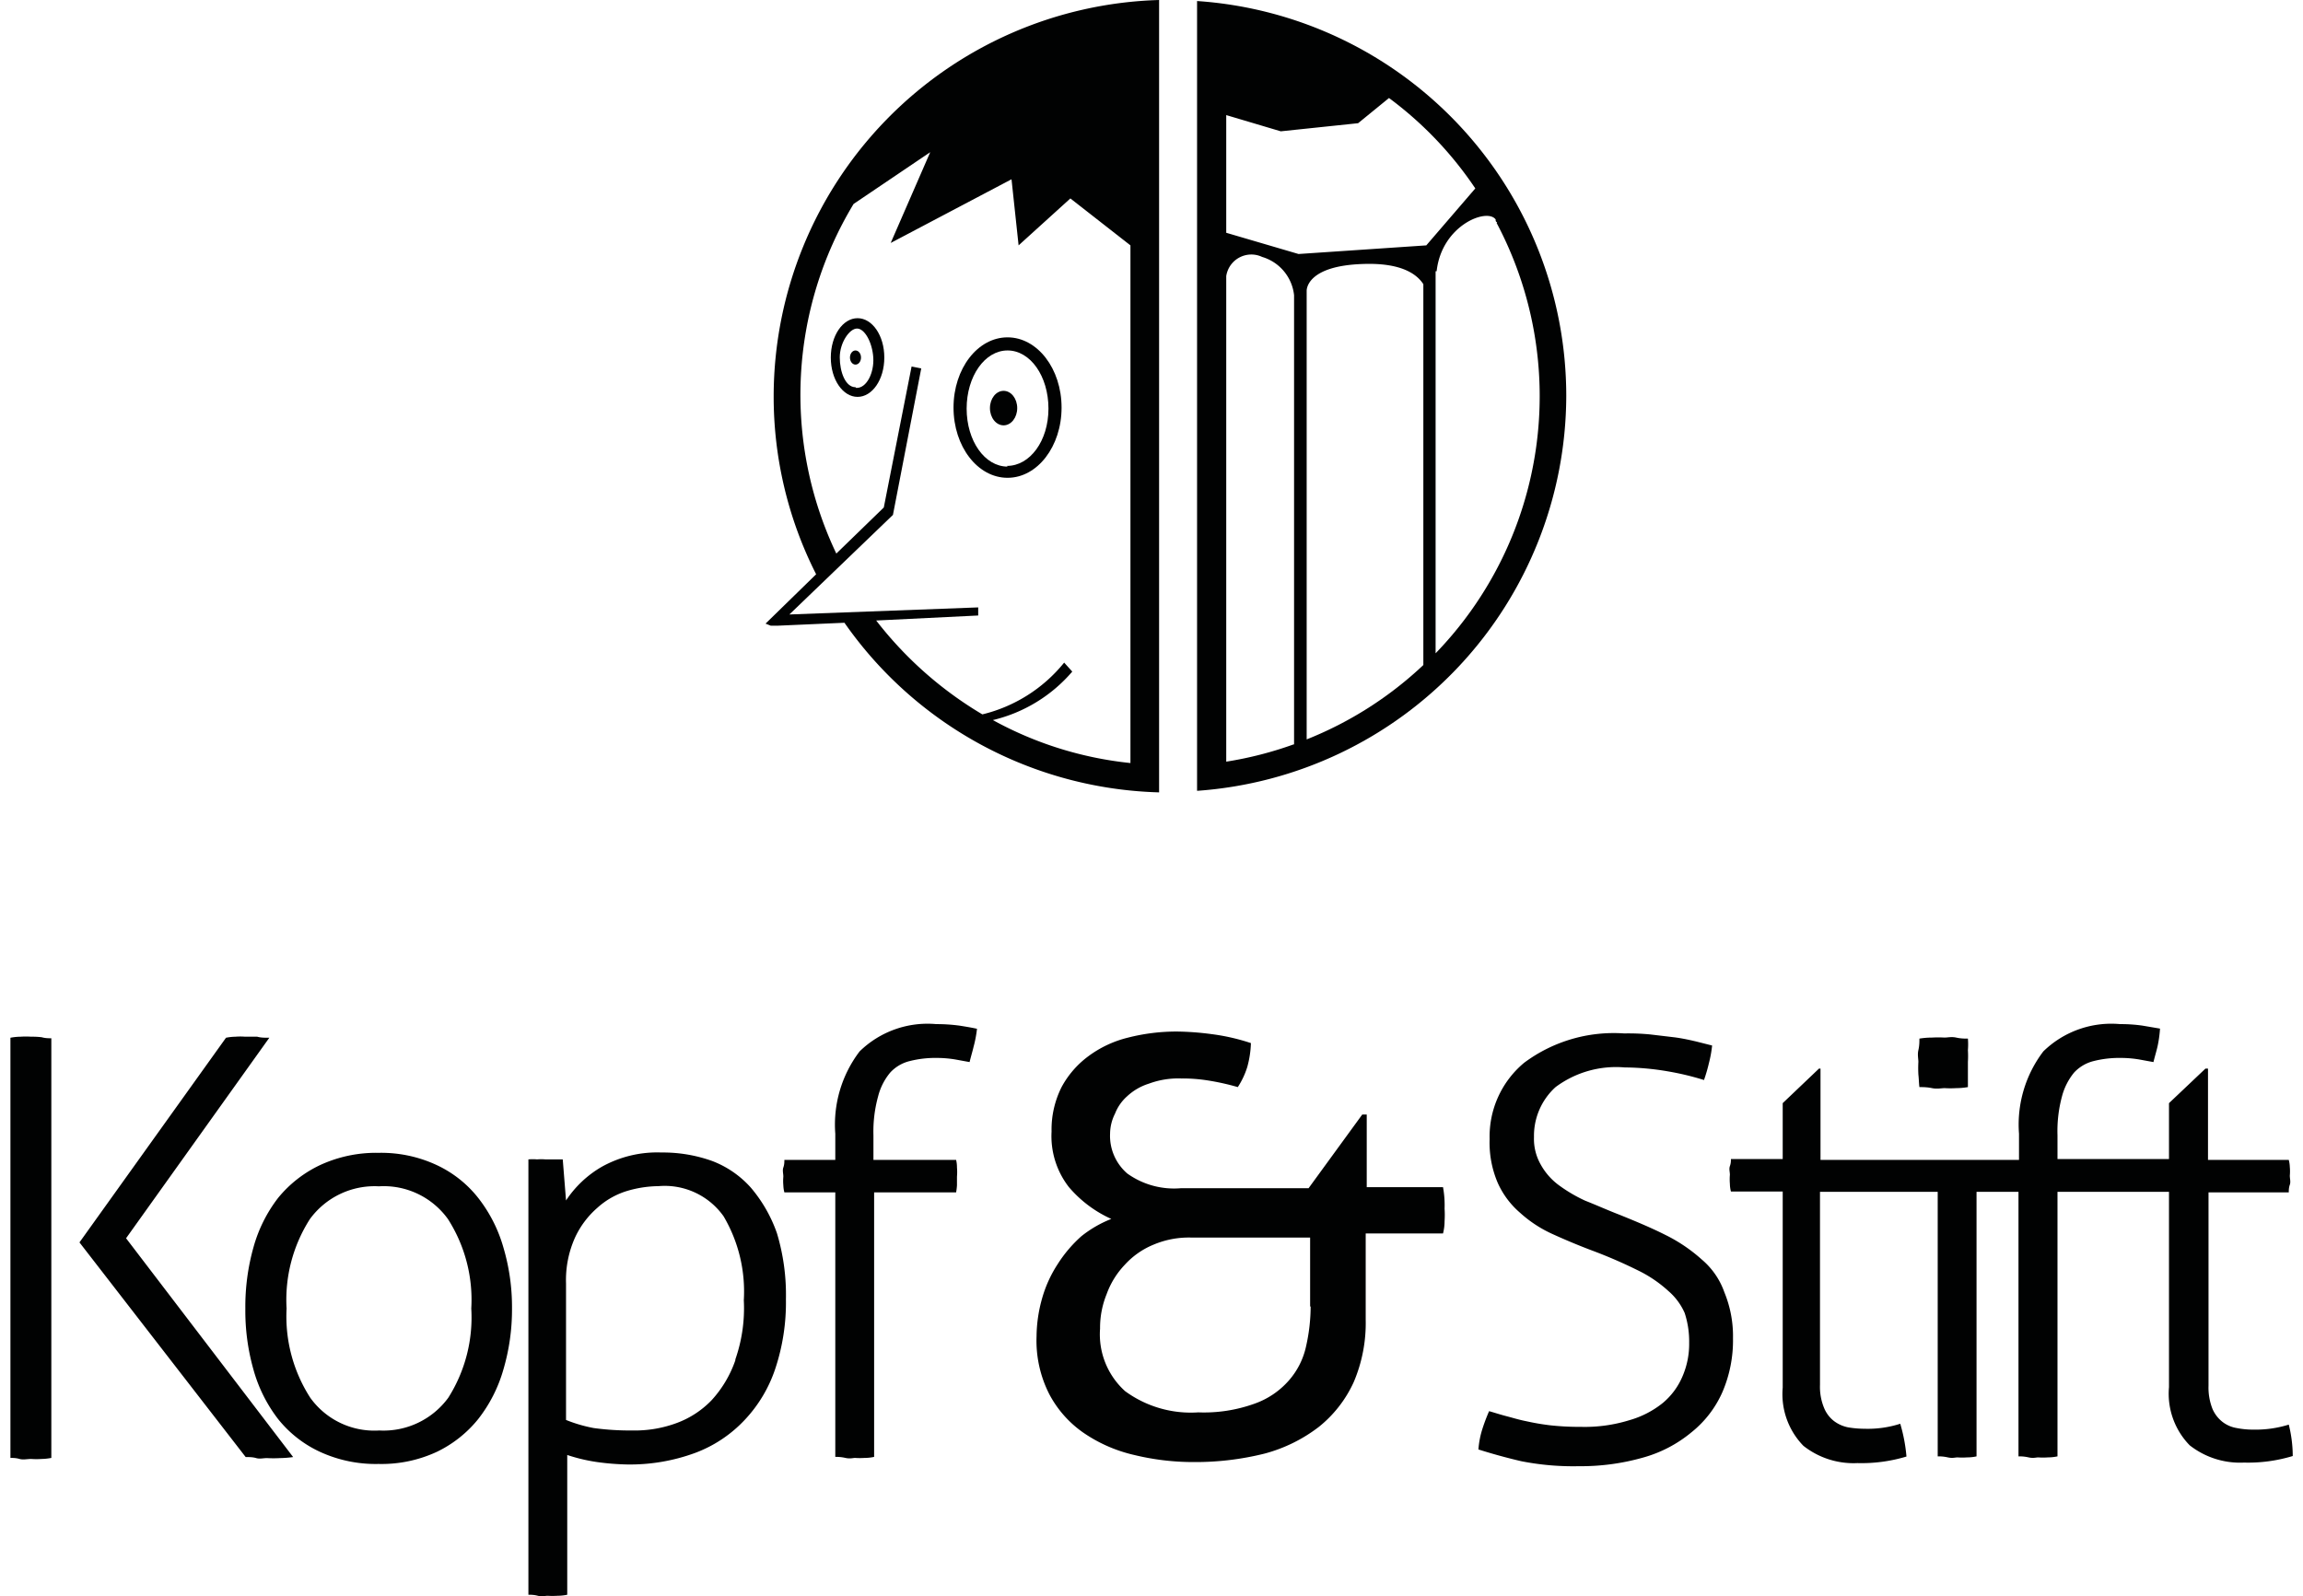 <?xml version="1.0"?>
<svg xmlns="http://www.w3.org/2000/svg" viewBox="0 0 132.22 92.51" width="75" height="52"><defs><style>.cls-1{fill:none;}.cls-2{fill:#010202;}</style></defs><g id="Ebene_2" data-name="Ebene 2"><g id="Ebene_1-2" data-name="Ebene 1"><path class="cls-1" d="M72.49,14.87A1.47,1.47,0,0,0,70.41,16V44.1a18.58,18.58,0,0,0,3.9-1v-26A2.48,2.48,0,0,0,72.49,14.87Z"/><path class="cls-1" d="M61.43,11.5l-3,2.72L58,10.39l-7,3.69,2.31-5.3-4.47,3.1a21.37,21.37,0,0,0-1,20.25l2.75-2.66,1.58-8.19.56.11-1.64,8.49-6,5.77,11-.41,0,.46-5.91.3a21.1,21.1,0,0,0,6.15,5.44,8.67,8.67,0,0,0,4.74-3l.47.52a9,9,0,0,1-4.6,2.81,21.74,21.74,0,0,0,8,2.52V14.22ZM49.08,23c-.85,0-1.55-1-1.55-2.28s.7-2.28,1.55-2.28,1.55,1,1.55,2.28S49.93,23,49.08,23Zm8.69,4.68c-1.73,0-3.13-1.81-3.13-4.06s1.4-4.07,3.13-4.07,3.13,1.81,3.13,4.07S59.5,27.71,57.77,27.71Z"/><path class="cls-1" d="M68.75,44.31V1.58h0V44.31Z"/><path class="cls-1" d="M57.74,20.31c-1.32,0-2.37,1.49-2.37,3.37S56.42,27,57.74,27s2.37-1.49,2.37-3.36S59.06,20.31,57.74,20.31Zm-.2,4.33a1,1,0,1,1,.79-1A.92.92,0,0,1,57.54,24.64Z"/><path class="cls-1" d="M49.08,19.08c-.47,0-1,.79-1,1.67s.33,1.73.91,1.73,1.11-.74,1.06-1.73S49.55,19.08,49.08,19.08ZM49,21.13a.38.38,0,0,1-.32-.41c0-.2.15-.41.32-.41a.37.37,0,0,1,.32.41C49.25,21,49.14,21.13,49,21.13Z"/><path class="cls-1" d="M79.87,5.68,78.08,7.14l-4.48.47-3.16-.94v6.85l4.19,1.23,7.46-.53,2.84-3.3A21,21,0,0,0,79.87,5.68Z"/><path class="cls-1" d="M86.1,12.88s0,0,0-.06,0-.06-.06-.09h0s0,0,0-.06c-.49-.67-3.13.35-3.42,3V37.81a21.39,21.39,0,0,0,6-14.89A20.89,20.89,0,0,0,86.1,12.88Z"/><path class="cls-1" d="M78.29,15.28c-3.08.11-3.22,1.37-3.22,1.55v26a21.54,21.54,0,0,0,6.76-4.31V16.45C81.48,15.86,80.54,15.19,78.29,15.28Z"/><path class="cls-2" d="M57.77,19.55c-1.73,0-3.13,1.81-3.13,4.07s1.4,4.07,3.13,4.07,3.13-1.82,3.13-4.07S59.5,19.55,57.77,19.55Zm0,7.49c-1.32,0-2.37-1.49-2.37-3.36s1.05-3.37,2.37-3.37,2.37,1.49,2.37,3.37S59.06,27,57.74,27Z"/><ellipse class="cls-2" cx="57.54" cy="23.65" rx="0.79" ry="1"/><path class="cls-2" d="M49.08,18.44c-.85,0-1.55,1-1.55,2.28S48.23,23,49.08,23s1.55-1,1.55-2.28S49.93,18.44,49.08,18.44Zm-.12,4c-.58,0-.91-.88-.91-1.73s.56-1.67,1-1.67.88.79.94,1.67S49.61,22.51,49,22.48Z"/><ellipse class="cls-2" cx="48.96" cy="20.72" rx="0.32" ry="0.41"/><path class="cls-2" d="M90.14,22.94A22.94,22.94,0,0,0,68.75.06V1.58h0V44.31h0v1.52A23,23,0,0,0,90.14,22.94Zm-15.8,20.2a21.23,21.23,0,0,1-3.9,1V16a1.47,1.47,0,0,1,2.08-1.11,2.6,2.6,0,0,1,1.85,2.22V43.14Zm7.52-4.6a21.35,21.35,0,0,1-6.76,4.31v-26c0-.18.14-1.44,3.22-1.55,2.25-.09,3.16.58,3.54,1.17ZM74.63,14.72l-4.19-1.23V6.67l3.16.94,4.48-.47,1.79-1.46a21.24,21.24,0,0,1,5,5.24l-2.84,3.3Zm8,1c.29-2.67,2.93-3.69,3.42-3,0,0,0,0,0,.06h0s0,.06.06.09,0,0,0,.06a21.43,21.43,0,0,1-3.54,24.93V15.72Z"/><path class="cls-2" d="M44.22,22.94a22.75,22.75,0,0,0,2.46,10.34l-2.93,2.86.3.12.41,0,3.86-.17a23,23,0,0,0,18.23,9.83V0A23,23,0,0,0,44.22,22.94Zm12.7,18.79a8.72,8.72,0,0,0,4.6-2.81l-.47-.52a8.74,8.74,0,0,1-4.74,3,21.89,21.89,0,0,1-6.15-5.44l5.91-.29,0-.47-10.94.41,6-5.77,1.64-8.49-.56-.11L50.6,29.41l-2.75,2.67a21.39,21.39,0,0,1,1-20.26l4.44-3L51,14.08l7-3.69.41,3.83,3-2.72,3.48,2.72v30A21,21,0,0,1,56.92,41.73Z"/><path class="cls-2" d="M1.2,60.08a4.51,4.51,0,0,0-.61,0,3.25,3.25,0,0,0-.59.06V84.49c.15,0,.32,0,.53.06s.44,0,.67,0a4.16,4.16,0,0,0,.61,0,3.2,3.2,0,0,0,.56-.06V60.17c-.15,0-.35,0-.56-.06A4.51,4.51,0,0,0,1.2,60.08ZM15,60.14c-.26,0-.49,0-.7-.06l-.7,0a3.51,3.51,0,0,0-.56,0,3.09,3.09,0,0,0-.55.06L4,72l9.63,12.44c.2,0,.41,0,.61.06s.41,0,.62,0a6.7,6.7,0,0,0,.76,0,6,6,0,0,0,.76-.06L6.7,71.76ZM27.1,69.42a6.61,6.61,0,0,0-2.4-1.9,7.6,7.6,0,0,0-3.37-.71,7.72,7.72,0,0,0-3.39.71,7,7,0,0,0-2.43,1.9,8.32,8.32,0,0,0-1.43,2.87,12.67,12.67,0,0,0-.47,3.54,12.52,12.52,0,0,0,.47,3.54,8.32,8.32,0,0,0,1.43,2.87,6.71,6.71,0,0,0,2.43,1.9,7.72,7.72,0,0,0,3.39.7,7.6,7.6,0,0,0,3.37-.7,6.94,6.94,0,0,0,2.4-1.9,8.37,8.37,0,0,0,1.46-2.87,12.31,12.31,0,0,0,.5-3.54,12.16,12.16,0,0,0-.5-3.54A8.37,8.37,0,0,0,27.1,69.42ZM25.37,81a4.65,4.65,0,0,1-4,1.9,4.57,4.57,0,0,1-4-1.9A8.7,8.7,0,0,1,16,75.83a8.68,8.68,0,0,1,1.35-5.18,4.64,4.64,0,0,1,4-1.9,4.58,4.58,0,0,1,4,1.9,8.68,8.68,0,0,1,1.35,5.18A8.7,8.7,0,0,1,25.37,81ZM42.9,68.83a5.72,5.72,0,0,0-2.25-1.55,8.45,8.45,0,0,0-2.93-.49,6.59,6.59,0,0,0-3.48.84,6.2,6.2,0,0,0-2.05,1.94L32,67.19l-.5,0c-.2,0-.38,0-.5,0a3,3,0,0,0-.49,0,2.77,2.77,0,0,0-.5,0V92.42c.14,0,.32,0,.55.06s.41,0,.56,0a4.59,4.59,0,0,0,.56,0,3,3,0,0,0,.58-.06v-8.1a10,10,0,0,0,1.73.41,14.61,14.61,0,0,0,1.75.14,10.94,10.94,0,0,0,3.93-.67,7.55,7.55,0,0,0,2.86-1.9,8,8,0,0,0,1.79-3,12.15,12.15,0,0,0,.61-4,12.4,12.4,0,0,0-.52-3.83A8.28,8.28,0,0,0,42.9,68.83Zm-.9,10a6.63,6.63,0,0,1-1.38,2.32,5.4,5.4,0,0,1-2.08,1.34,7,7,0,0,1-2.51.41,15.82,15.82,0,0,1-2.23-.14,8.45,8.45,0,0,1-1.61-.47V74.39a6,6,0,0,1,.53-2.69A5.15,5.15,0,0,1,34,70,4.52,4.52,0,0,1,35.79,69a6.58,6.58,0,0,1,1.76-.26,4.18,4.18,0,0,1,3.77,1.75,8.58,8.58,0,0,1,1.17,4.86A9,9,0,0,1,42,78.78ZM53.64,59.35a5.63,5.63,0,0,0-4.44,1.58,7,7,0,0,0-1.41,4.77v1.52H44.84c0,.12,0,.27-.06.44s0,.35,0,.53a2.64,2.64,0,0,0,0,.5,1.76,1.76,0,0,0,.06.41h2.95V84.43c.15,0,.32,0,.59.06s.44,0,.55,0a4.11,4.11,0,0,0,.56,0,2.55,2.55,0,0,0,.55-.06V69.1h4.75a3.53,3.53,0,0,0,.05-.41c0-.15,0-.32,0-.5a3.14,3.14,0,0,0,0-.53,1.84,1.84,0,0,0-.05-.44H50V65.79a7.67,7.67,0,0,1,.27-2.25,3.5,3.5,0,0,1,.7-1.38,2.26,2.26,0,0,1,1.14-.67,6,6,0,0,1,1.55-.18,6.5,6.5,0,0,1,1.09.09l.82.15c.08-.33.17-.62.23-.88A6.89,6.89,0,0,0,56,59.62c-.27-.06-.62-.12-1-.18A9.87,9.87,0,0,0,53.64,59.35Zm24.94,9.51V64.59h-.26l-3.11,4.27h-7.4a4.65,4.65,0,0,1-3.1-.85,2.88,2.88,0,0,1-1-2.31A2.64,2.64,0,0,1,64,64.53a2.6,2.6,0,0,1,.7-1,3.28,3.28,0,0,1,1.26-.73,4.89,4.89,0,0,1,1.87-.3,9.34,9.34,0,0,1,1.58.12,14.15,14.15,0,0,1,1.7.38,4.61,4.61,0,0,0,.55-1.17,5.81,5.81,0,0,0,.21-1.38,12,12,0,0,0-2.28-.52,16.56,16.56,0,0,0-2-.15,11.37,11.37,0,0,0-2.83.35,6.39,6.39,0,0,0-2.32,1.09A5.42,5.42,0,0,0,60.9,63a5.49,5.49,0,0,0-.58,2.58,4.81,4.81,0,0,0,1,3.21,7,7,0,0,0,2.46,1.85,6.68,6.68,0,0,0-1.73,1,7.59,7.59,0,0,0-1.37,1.61,7.23,7.23,0,0,0-.91,2,8.3,8.3,0,0,0-.32,2.2,6.83,6.83,0,0,0,.73,3.33,6.29,6.29,0,0,0,2,2.26,8.56,8.56,0,0,0,2.93,1.28,14.49,14.49,0,0,0,3.45.41,16.52,16.52,0,0,0,4.1-.49,8.91,8.91,0,0,0,3.16-1.56,7.09,7.09,0,0,0,2-2.57,8.71,8.71,0,0,0,.7-3.63v-5H83a2.88,2.88,0,0,0,.09-.71,5.7,5.7,0,0,0,0-.73A5.78,5.78,0,0,0,83,68.8H78.58Zm-3.25,6.85A10.49,10.49,0,0,1,75.07,78a4.41,4.41,0,0,1-1,2,4.74,4.74,0,0,1-2,1.35,8.64,8.64,0,0,1-3.25.5,6.44,6.44,0,0,1-4.24-1.23A4.43,4.43,0,0,1,63.13,77a5.19,5.19,0,0,1,.38-2,4.84,4.84,0,0,1,1.05-1.7,4.61,4.61,0,0,1,1.67-1.17,5.25,5.25,0,0,1,2.19-.41H75.3v4ZM98,73a9.29,9.29,0,0,0-2.11-1.43c-.81-.41-1.72-.79-2.66-1.17-.7-.27-1.34-.56-2-.82a8.68,8.68,0,0,1-1.58-.94,3.73,3.73,0,0,1-1-1.17,3,3,0,0,1-.38-1.58A3.81,3.81,0,0,1,89.52,63a5.86,5.86,0,0,1,4-1.14,15.34,15.34,0,0,1,2.52.23,16,16,0,0,1,2.08.5,9.53,9.53,0,0,0,.29-1,6.76,6.76,0,0,0,.18-1l-.91-.23c-.38-.09-.79-.18-1.23-.24l-1.43-.17a13,13,0,0,0-1.53-.06,8.68,8.68,0,0,0-5.79,1.7,5.56,5.56,0,0,0-2,4.42,5.91,5.91,0,0,0,.47,2.54,4.94,4.94,0,0,0,1.29,1.73,7.22,7.22,0,0,0,1.87,1.23c.7.32,1.46.64,2.25.94a28.27,28.27,0,0,1,2.75,1.19,7.4,7.4,0,0,1,1.73,1.18A3.59,3.59,0,0,1,97,76.09a5.29,5.29,0,0,1,.26,1.73,4.72,4.72,0,0,1-.38,1.93,4.08,4.08,0,0,1-1.14,1.55,5.46,5.46,0,0,1-1.93,1,8.75,8.75,0,0,1-2.81.39,15.58,15.58,0,0,1-1.79-.09,13.93,13.93,0,0,1-1.4-.24c-.41-.08-.79-.2-1.14-.29s-.68-.2-1-.29a10.59,10.59,0,0,0-.38,1A5.23,5.23,0,0,0,85.05,84c.76.24,1.58.47,2.48.68a15.5,15.5,0,0,0,3.34.29,13.18,13.18,0,0,0,3.72-.5A7.54,7.54,0,0,0,97.4,83a6.16,6.16,0,0,0,1.78-2.31,7.58,7.58,0,0,0,.62-3.14,6.68,6.68,0,0,0-.5-2.66A4.38,4.38,0,0,0,98,73ZM110.6,63c.2,0,.44,0,.73.06s.55,0,.73,0a5.64,5.64,0,0,0,.67,0,4.08,4.08,0,0,0,.68-.06c0-.2,0-.44,0-.73s0-.53,0-.73a5.88,5.88,0,0,0,0-.68,4.17,4.17,0,0,0,0-.67c-.18,0-.41,0-.68-.06s-.49,0-.67,0a6.63,6.63,0,0,0-.73,0,4.44,4.44,0,0,0-.73.06c0,.18,0,.41-.06.67s0,.5,0,.68a6.72,6.72,0,0,0,0,.73C110.57,62.54,110.57,62.78,110.6,63ZM132,82.56a6.49,6.49,0,0,1-2.08.29,4.88,4.88,0,0,1-.93-.09,1.83,1.83,0,0,1-.82-.35,1.92,1.92,0,0,1-.59-.76,3.37,3.37,0,0,1-.23-1.34V69.1H132c0-.12,0-.27.06-.44s0-.35,0-.53a2.69,2.69,0,0,0,0-.5,1.76,1.76,0,0,0-.06-.41h-4.68V61.93h-.15l-2.11,2v3.24h-6.46V65.79a7.71,7.71,0,0,1,.26-2.25,3.63,3.63,0,0,1,.7-1.38,2.3,2.3,0,0,1,1.14-.67,6,6,0,0,1,1.55-.18,6.41,6.41,0,0,1,1.09.09l.82.15c.08-.33.17-.62.23-.88a6.86,6.86,0,0,0,.15-1.06l-1-.17a8.79,8.79,0,0,0-1.31-.09,5.64,5.64,0,0,0-4.45,1.58,7,7,0,0,0-1.41,4.77v1.52h-11.5V61.93h-.09l-2.1,2v3.24h-3c0,.12,0,.24-.06.41s0,.33,0,.5a3.14,3.14,0,0,0,0,.53,1.8,1.8,0,0,0,.06.44h3V80.42a4.29,4.29,0,0,0,1.2,3.37,4.69,4.69,0,0,0,3.13,1,9,9,0,0,0,2.84-.38,9.41,9.41,0,0,0-.36-1.9,6.16,6.16,0,0,1-2.07.29,5.86,5.86,0,0,1-.94-.08,2,2,0,0,1-.82-.36,1.83,1.83,0,0,1-.58-.76,3.18,3.18,0,0,1-.24-1.34V69.07h6.82V84.4c.15,0,.32,0,.59.06s.43,0,.55,0a4.11,4.11,0,0,0,.56,0,2.55,2.55,0,0,0,.55-.06V69.07h2.43V84.4c.15,0,.32,0,.59.06s.44,0,.55,0a4,4,0,0,0,.56,0,2.74,2.74,0,0,0,.56-.06V69.07h6.46V80.39a4.28,4.28,0,0,0,1.2,3.37,4.72,4.72,0,0,0,3.14,1,8.9,8.9,0,0,0,2.83-.38A7.57,7.57,0,0,0,132,82.56Z"/></g></g></svg>
